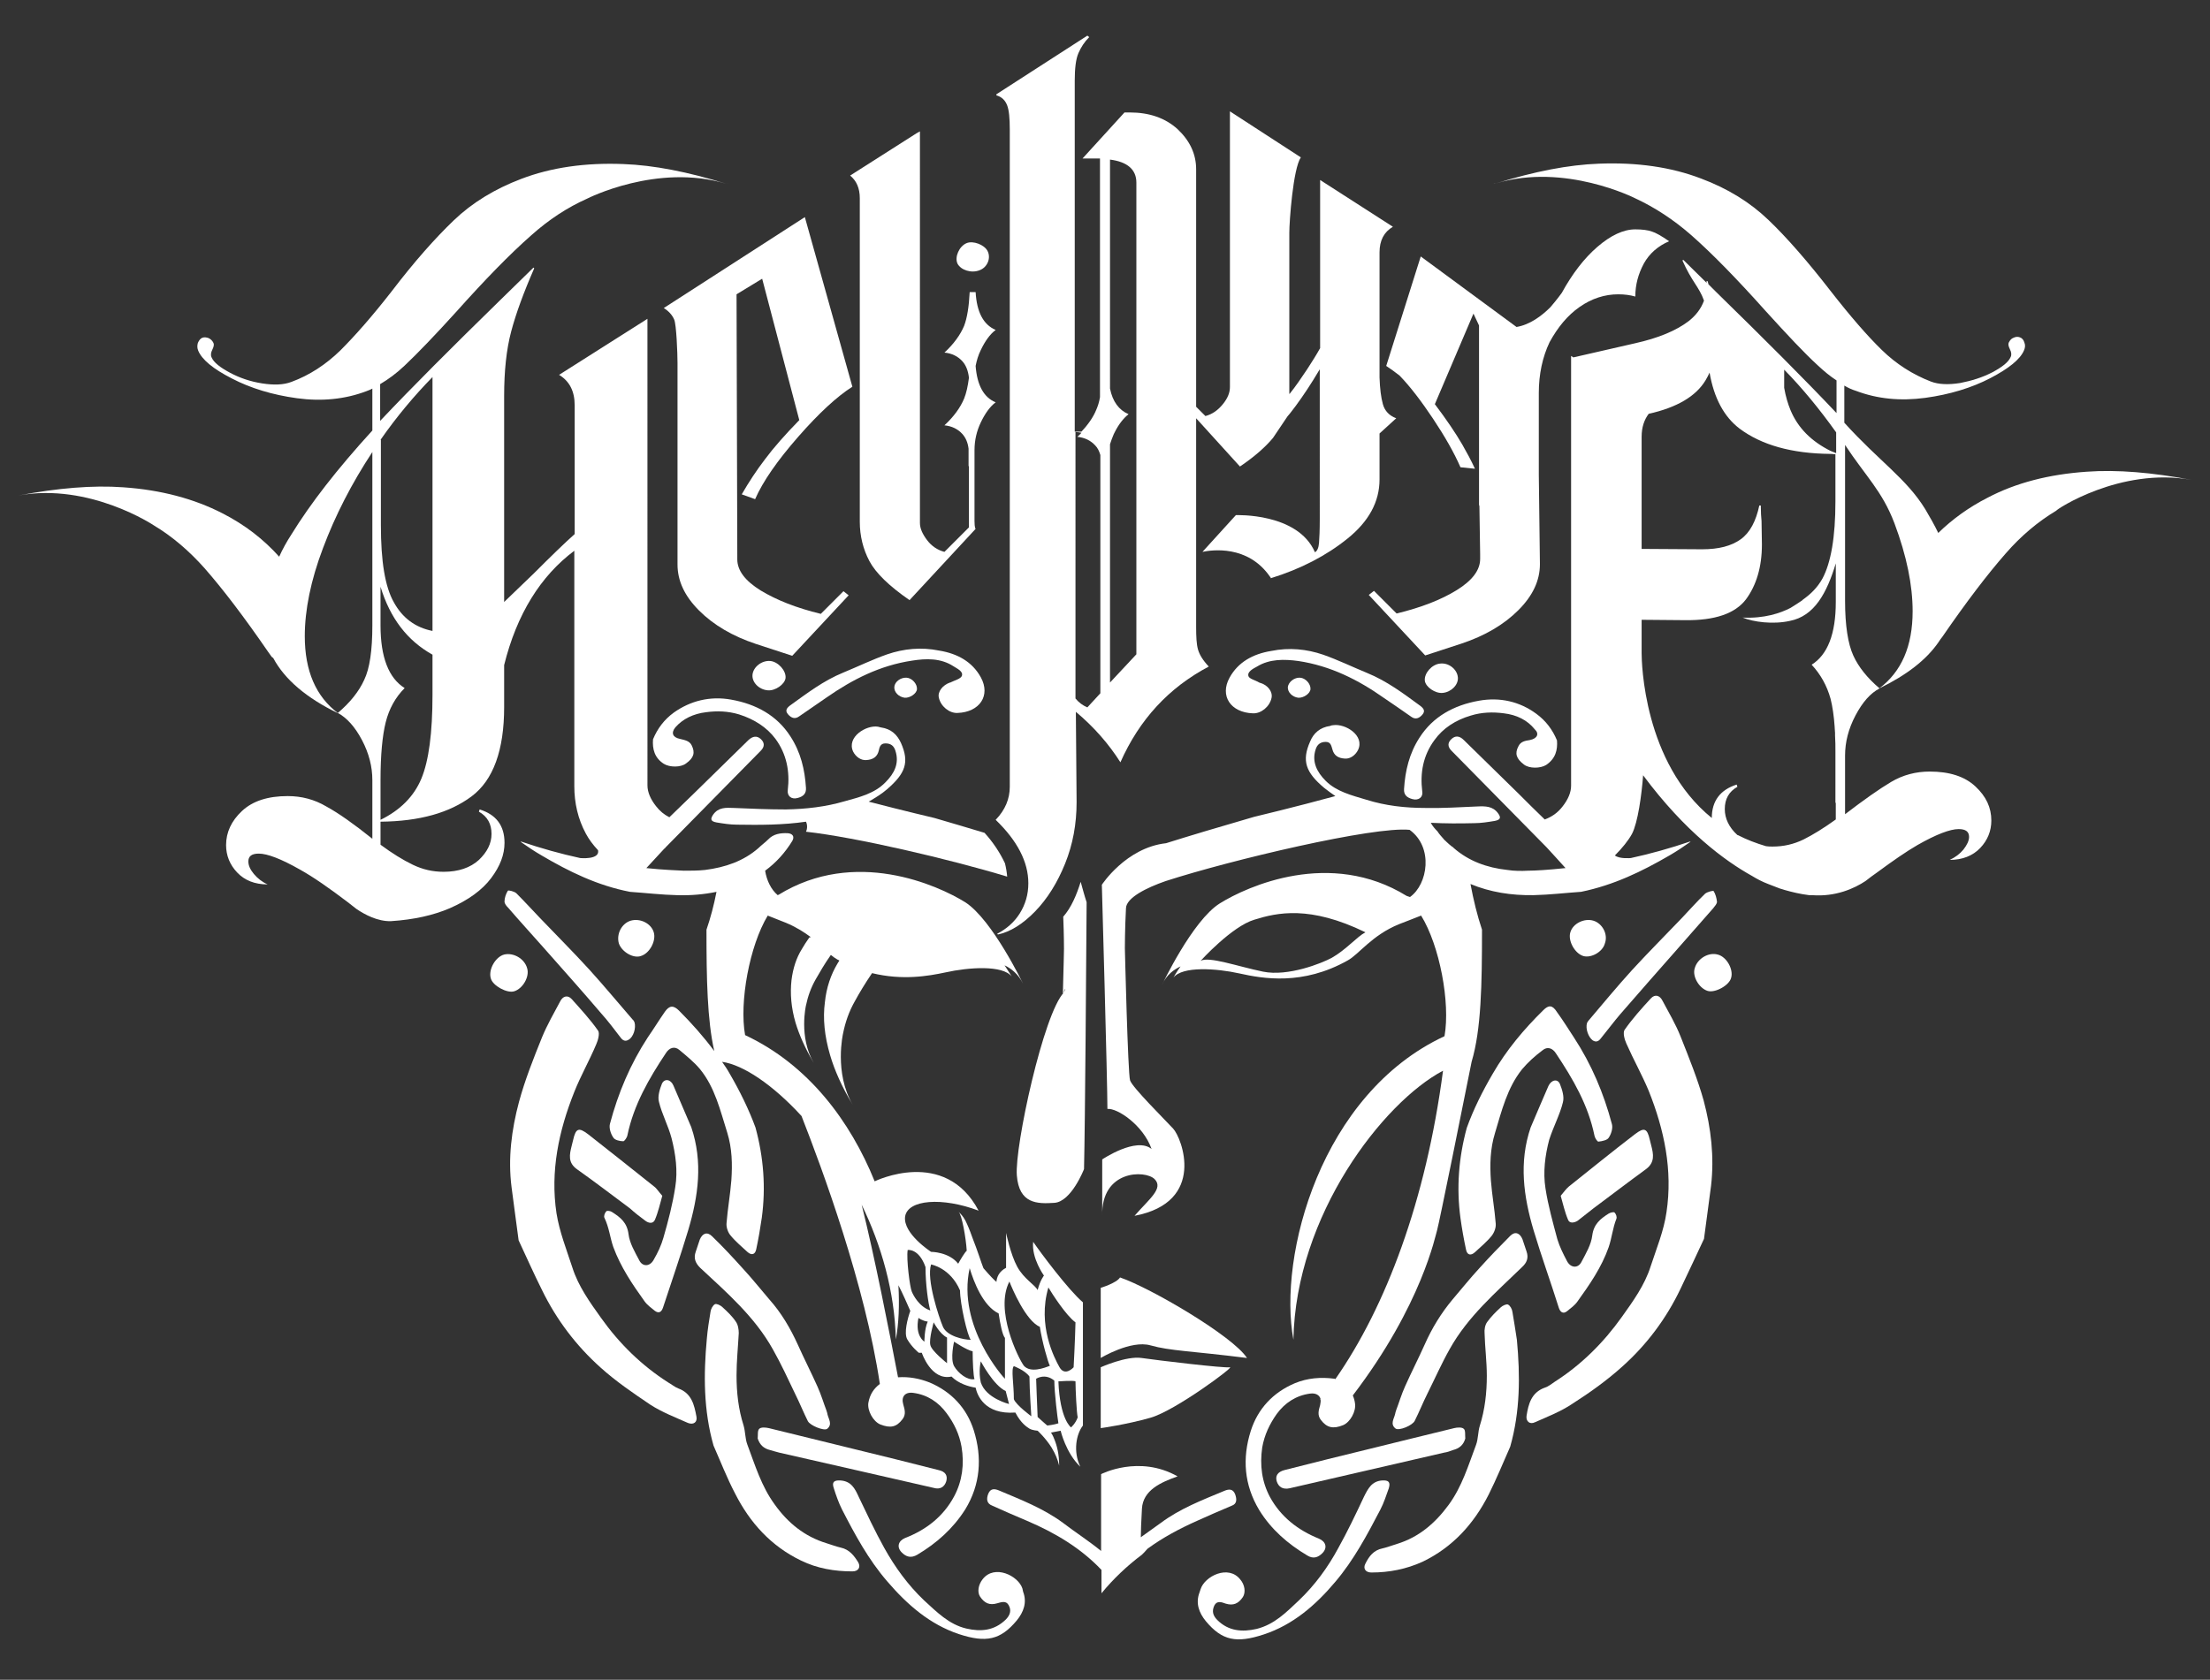 <?xml version="1.0" encoding="utf-8"?>
<!-- Generator: Adobe Illustrator 25.2.0, SVG Export Plug-In . SVG Version: 6.00 Build 0)  -->
<svg version="1.1" id="Layer_1" xmlns="http://www.w3.org/2000/svg" xmlns:xlink="http://www.w3.org/1999/xlink" x="0px" y="0px"
	 viewBox="0 0 595.3 452.6" style="enable-background:new 0 0 595.3 452.6;" xml:space="preserve">
<rect x="0" y="0" width="595.3" height="452.6" fill="#333333" stroke="none"/>
<style type="text/css">
	.st0{opacity:0.41;clip-path:url(#SVGID_2_);}
	.st1{clip-path:url(#SVGID_6_);fill:#FFFFFF;}
</style>
<g>
	<defs>
		<rect id="SVGID_1_" width="595.3" height="452.6"/>
	</defs>
	<clipPath id="SVGID_2_">
		<use xlink:href="#SVGID_1_"  style="overflow:visible;"/>
	</clipPath>
	<g class="st0">
		<g>
			<defs>
				<rect id="SVGID_3_" x="-1287" y="-324.9" width="3840" height="1080"/>
			</defs>
			<clipPath id="SVGID_4_">
				<use xlink:href="#SVGID_3_"  style="overflow:visible;"/>
			</clipPath>
		</g>
	</g>
</g>
<g>
	<defs>
		<rect id="SVGID_5_" width="595.3" height="452.6"/>
	</defs>
	<clipPath id="SVGID_6_">
		<use xlink:href="#SVGID_5_"  style="overflow:visible;"/>
	</clipPath>
	<path class="st1" d="M309.9,362.5c5.3,1.5,10.9,1.5,26,3.4c-3.8-5.9-26-18.9-34.2-21.7c-0.9,1.5-5.2,2.8-5.2,2.8v18.9
		C296.5,365.9,304.6,361,309.9,362.5"/>
	<path class="st1" d="M296.5,384.8c0,0,6.7-0.9,13.4-2.8c6.7-1.9,22.8-13.9,21.4-13.6s-19.7-1.9-23.8-2.5c-4.1-0.6-11,2.5-11,2.5
		V384.8z"/>
	<path class="st1" d="M263.9,72.8c2.1-0.8,3.1-3.3,2.1-5.2c-0.9-1.7-3.9-2.8-5.6-2.1c-2,0.8-3.3,3.7-2.5,5.5
		C258.8,72.8,261.7,73.7,263.9,72.8"/>
	<path class="st1" d="M425.5,82.7c3.3-2.3,6.8-3.4,10.4-3.4c1.7,0,3.2,0.2,4.6,0.6c0-3.2,0.8-6.1,2.3-8.9c1.5-2.7,3.8-4.7,6.8-6
		c-2-1.4-3.6-2.3-4.6-2.6c-1.1-0.4-2.6-0.6-4.5-0.6c-3.2,0-6.6,1.6-10.2,4.7c-3.6,3.1-6.8,7.3-9.6,12.4c0,0-1.2,1.7-3.1,3.9
		c-2.3,2.3-5.5,4.7-9.1,5.3l-25.8-19l-9.3,29.5c1.1,0.7,2.3,1.6,3.6,2.6c2.8,2.9,5.8,6.8,9,11.6c3.2,4.8,5.7,9.2,7.4,13.1l0,0
		l3.9,0.4c-1-2.2-2.2-4.4-3.4-6.5c-1.8-3.1-4.3-6.8-7.4-10.9c0,0,0,0,0,0l10.4-24.4l1.5,3.2l0,45.6v0v1.2v1.3c0,0.2,0,0.4,0.1,0.5
		l0.2,13v1.3c0,3-2.1,5.8-6.3,8.4c-4.2,2.6-9.6,4.7-16.2,6.3l-6.1-6.1l-1.4,1.1l15.2,16.3l9.8-3.2c6.3-2.1,11.4-5.1,15.3-9
		c3.9-3.9,5.8-8,5.8-12.4l-0.3-24.1v-3.1v-2.1c0,0,0,0,0,0v-16.8c0-5.1,1-9.7,2.9-13.7C419.6,88.2,422.2,85,425.5,82.7"/>
	<path class="st1" d="M271.3,28.4c0.5,1.3,0.7,3.5,0.7,6.5v177.1c0,3.2-1.2,6.2-3.8,8.9c5.8,5.6,8.8,11.3,8.8,17.1
		c0,3-0.8,5.7-2.3,8.1c-1.5,2.4-3.6,4.2-6.1,5.5l0.2,0.2c3.3-0.7,6.7-2.8,10-6.2c3.3-3.4,6-7.7,8.1-12.9c2.1-5.2,3.1-10.7,3.1-16.6
		l-0.2-24.3c4.9,4.1,8.9,8.7,12,13.6c5.1-11.5,13-20.1,23.8-25.8c-1.6-1.7-2.5-3.2-2.9-4.6c-0.4-1.4-0.5-3.4-0.5-6.1v-56.2l11.8,13
		c4-2.7,6.9-5.3,8.9-7.7c0,0,0,0,0,0l3.9-5.8c0.8-0.9,1.5-1.9,2.2-2.8c2-2.7,4.2-6,6.5-9.9V140c0,2.9-0.1,5-0.2,6.3
		c-0.1,1.3-0.5,2.2-1.1,2.5c-4.6-10.7-21.3-10-21.3-10l-9,9.9c2.4-0.5,12.2-2,18.2,6.7c0.1,0.1,0.2,0.2,0.2,0.4
		c8.1-2.5,15-6.1,20.7-10.7c5.7-4.6,8.6-9.9,8.6-15.9v-12.4l4.5-4.1c-1.9-0.7-3.1-2-3.6-3.8c-0.5-1.8-0.8-4.2-0.9-7.2V80.2h0V68
		c0-3.2,1.2-5.5,3.6-6.9l-19.6-12.6v14.7h0v30.6c-1,1.8-2.2,3.7-3.5,5.7c-1.6,2.4-3.1,4.6-4.7,6.6c0,0-0.1,0-0.1,0V105V94.8V62.7
		c0-3,1-17.2,3.1-20.3L331.3,30v74.3c0,1.5-0.6,3-1.9,4.6c-1.3,1.6-2.8,2.7-4.7,3.2l-2.5-2.5v-64c0-4.1-1.7-7.7-5-10.8
		c-3.3-3-7.6-4.5-12.9-4.5h-1.4l-11.3,12.4h4.1c0.2,0,0.4,0,0.6,0V107c-0.2,1.3-0.6,2.5-1,3.4c-0.8,2-2.2,4-4,5.9
		c-0.6,0-1.2,0-1.8,0V21.8c0-3.4,0.3-5.9,1-7.5c0.7-1.6,1.6-3,2.9-4.3l-0.5-0.4l-24.5,15.8v0.3C269.9,26.1,270.8,27.1,271.3,28.4
		 M299,119.7c0.3-0.9,0.6-1.8,1-2.7c0.1-0.2,0.2-0.4,0.3-0.6c0,0,0.1,0,0.1,0c0,0-0.1,0-0.1,0c1-2,2.3-3.7,3.7-4.8
		c-2.6-1.1-4.3-3.4-5-6.9V43c4.7,0.6,7.1,2.7,7.1,6.2v127.1l-7.1,7.6V119.7z M289.7,116.4c0.5,0,1,0.1,1.6,0.2
		c-0.3,0.4-0.7,0.7-1.1,1.1c2,0.2,3.6,1,4.8,2.3c0.7,0.7,1.1,1.6,1.4,2.6v64.2l-3.5,3.8c-1.2-0.5-2.3-1.3-3.2-2.4V116.4z"/>
	<path class="st1" d="M231.6,53.4v87.2c0,3.8,0.9,7.4,2.6,10.6c1.7,3.2,5.3,6.7,10.8,10.5l17.8-19.2c0,0-0.3-0.2-0.3-2.1v-11.4
		c0,0,0,0,0,0l0-2.4V126h0l0-4.7c0-2.7,0.6-5.2,1.7-7.5c1.1-2.3,2.4-4.2,4-5.4c-3.2-1.3-5-4.6-5.4-9.8c0.3-1.5,0.7-2.9,1.4-4.3
		c1.1-2.3,2.4-4.2,4-5.4c-3.3-1.4-5.1-4.8-5.4-10.2h-1.6c-0.2,4-0.7,7-1.5,9.1c-1,2.4-2.8,4.9-5.3,7.2c2,0.2,3.6,1,4.8,2.3
		c1,1.1,1.6,2.6,1.8,4.5c-0.3,2.3-0.7,4.1-1.3,5.6c-1,2.4-2.8,4.9-5.3,7.2c2,0.2,3.6,1,4.8,2.3c0.9,1,1.5,2.3,1.7,4v4.7
		c0,0,0,0,0.1,0l0,2.6c0,0,0,0,0,0v13.9l-6.6,6.6c-1.9-0.5-3.5-1.6-4.7-3.2c-1.2-1.6-1.9-3.1-1.9-4.6V35.4l-0.9,0.5L229,47.3
		C230.7,48.7,231.6,50.7,231.6,53.4"/>
	<path class="st1" d="M181.6,86.1c0.6,1.3,0.9,9.1,0.9,11.7v33.8v9.4v11.1c0,4.4,1.9,8.5,5.8,12.4c3.9,3.9,9,6.9,15.3,9l9.8,3.2
		l15.2-16.3l-1.4-1.1l-6.1,6.1c-6.6-1.6-11.9-3.7-16.2-6.3c-4.2-2.6-6.3-5.4-6.3-8.4v-1.3l-0.2-70.1l6.9-4.2l10,38.1
		c-3.8,3.9-6.9,7.4-9.2,10.5c-2.3,3-4.4,6.2-6.3,9.5l3.6,1.3c2.1-4.8,6-10.4,11.6-16.8c5.6-6.4,10.5-10.9,14.6-13.5l-12.8-45.7
		L178.8,83C180.1,83.8,181.1,84.9,181.6,86.1"/>
	<path class="st1" d="M240.9,185.1c-0.1,1.4,1.2,2.7,2.8,2.9c1.4,0.1,3.2-1.1,3.3-2.3c0.1-1.4-1.3-3-2.8-3.1
		C242.6,182.5,241,183.7,240.9,185.1"/>
	<path class="st1" d="M346.9,185.1c-0.1,1.4,1.2,2.7,2.8,2.9c1.4,0.1,3.2-1.1,3.3-2.3c0.1-1.4-1.3-3-2.8-3.1
		C348.7,182.5,347.1,183.7,346.9,185.1"/>
	<path class="st1" d="M211.6,182.7c0.2-2-2-4.4-4.1-4.6c-2.3-0.2-4.6,1.6-4.8,3.7c-0.2,2,1.7,4,4.1,4.2
		C208.8,186.2,211.4,184.4,211.6,182.7"/>
	<path class="st1" d="M256.2,183.8c-0.1,0.1-0.2,0.1-0.3,0.1c-2,0.7-3.4,2.5-3,4.1c0.5,2.3,2.8,4.2,5,4.1c6-0.2,9-4.7,6.3-9.6
		c-2.3-4.2-6.3-6.4-11.2-7.2c-4.9-1-9.6-0.5-14,1c-4,1.4-7.9,3.3-11.8,4.9c-5.4,2.2-9.8,5.6-14.4,8.9c-0.9,0.7-1.4,1.4-0.5,2.4
		c0.8,0.9,1.8,1.4,3,0.5c2.5-1.7,4.9-3.4,7.4-5.1c6.9-4.8,14.3-8.6,23-9.9c3.8-0.6,7.7-0.7,11.1,1.5c1.1,0.7,2.7,1.4,2.3,2.6
		C258.8,182.9,257.2,183.3,256.2,183.8"/>
	<path class="st1" d="M190.2,191.9c3-0.4,5.9-0.3,8.9,0.6c4.1,1.3,7.5,3.5,9.8,6.6c3,4.1,3.9,8.8,3.3,13.8c-0.2,1.6,1,2.6,2.7,2.1
		c1.5-0.4,2.3-1.2,2.2-2.7c-0.3-4.9-1.4-9.6-4.2-13.9c-3.6-5.6-9.2-8.7-16-9.9c-5.6-1-10.9,0.3-15.4,3.5c-2.6,1.9-4.4,4.3-5.6,7.2
		c-0.2,2.6,0.4,5,2.9,6.6c1.6,1,4.6,1,6-0.1c2.1-1.5,2.5-2.9,1.5-4.9c-0.6-1.2-1.9-1.4-3.1-1.7c-2-0.4-2.5-1.6-1.3-3.1
		C183.9,193.7,186.8,192.3,190.2,191.9"/>
	<path class="st1" d="M392.7,182.5c-0.2-2.2-2.5-4-4.8-3.7c-2.2,0.2-4.3,2.6-4.1,4.6c0.2,1.7,2.8,3.5,4.8,3.3
		C390.9,186.5,392.9,184.5,392.7,182.5"/>
	<path class="st1" d="M380.1,193.1c1.2,0.9,2.2,0.4,3-0.5c0.9-1,0.4-1.7-0.5-2.4c-4.5-3.3-9-6.7-14.4-8.9c-3.9-1.6-7.8-3.5-11.8-4.9
		c-4.4-1.5-9.1-2-14-1c-4.9,0.8-8.9,3-11.2,7.2c-2.7,4.9,0.3,9.4,6.3,9.6c2.2,0.1,4.5-1.8,5-4.1c0.4-1.7-1-3.5-3-4.1
		c-0.1,0-0.2,0-0.3-0.1c-1-0.6-2.7-1-2.9-1.7c-0.4-1.2,1.2-2,2.3-2.6c3.4-2.1,7.4-2,11.1-1.5c8.7,1.3,16.2,5.1,23,9.9
		C375.2,189.7,377.7,191.4,380.1,193.1"/>
	<path class="st1" d="M412.1,199.4c-1.3,0.2-2.5,0.4-3.1,1.7c-1,1.9-0.6,3.3,1.5,4.9c1.4,1.1,4.4,1.1,6,0.1c2.5-1.7,3.1-4,2.9-6.6
		c-1.2-2.9-3-5.3-5.6-7.2c-4.5-3.3-9.8-4.5-15.4-3.5c-6.8,1.2-12.4,4.3-16,9.9c-2.8,4.3-3.9,9-4.2,13.9c-0.1,1.6,0.8,2.3,2.2,2.7
		c1.7,0.5,3-0.5,2.7-2.1c-0.6-4.9,0.2-9.6,3.3-13.8c2.3-3.2,5.7-5.4,9.8-6.6c2.9-0.9,5.9-1,8.9-0.6c3.4,0.4,6.3,1.8,8.3,4.3
		C414.7,197.7,414.1,199,412.1,199.4"/>
	<path class="st1" d="M196,49.4c-0.1,0-0.2-0.1-0.3-0.1c0.2,0.1,0.4,0.1,0.7,0.2C196.3,49.5,196.1,49.4,196,49.4"/>
	<path class="st1" d="M590.3,129.3c-10.6-2-20-2.8-28.2-2.2c-10.2,0.7-19.1,3-26.7,7c-5.1,2.6-9.5,5.8-13.3,9.5
		c-1-2.1-2.2-4.2-3.5-6.4c-5.1-8.3-12.4-12.9-21.8-23.3v-10c1,0.6,2.1,1.1,3.1,1.4c5.8,2.2,12,2.8,18.7,1.9
		c6.6-0.9,12.5-2.7,17.5-5.3c5-2.6,8.1-5.1,9.1-7.5c0.3-0.7,0.4-1.4,0.1-2.1c-0.2-0.7-0.6-1.2-1.2-1.4c-0.5-0.2-1.1-0.2-1.7,0.1
		c-0.6,0.2-1,0.7-1.3,1.3c-0.2,0.4-0.1,1,0.3,1.8c0.4,0.8,0.5,1.5,0.2,2.1c-0.6,1.4-2.3,2.7-4.9,4.1c-2.7,1.4-5.6,2.3-8.7,2.9
		c-3.2,0.5-5.8,0.4-7.9-0.4c-4.9-1.9-9.3-4.7-13.2-8.5c-3.9-3.8-8.5-9.1-13.8-15.9c-6.2-8-11.8-14.4-16.7-19.1
		c-5-4.8-11-8.5-18.2-11.2c-8.1-3.1-17.3-4.4-27.5-4c-8.2,0.3-17.4,2.1-27.7,5.3c18.5-5.6,37.4,4,37.4,4l0,0
		c5.4,2.5,10.4,5.8,15.1,9.9c5.8,5.1,12.5,12,20.1,20.5c5.9,6.5,10.5,11.4,14,14.6c1.7,1.6,3.4,3,5.1,4.1v8.8
		c-8.6-9.1-19.4-19.9-32.3-32.5l-2.2-2.2c-0.1-0.3-0.1-0.5-0.2-0.8l-0.3-0.1c0,0.2,0,0.3,0,0.5l-6.3-6.2l-0.2,0.2
		c2.5,5.7,4.5,7.1,5.8,10.8c-0.8,2.2-2.2,4-4.1,5.5c-3.4,2.6-8.2,4.6-14.5,6l-16.6,3.8l-0.6-0.4v21.7v7.7v8.8v5.7v71.9
		c0,1.8-0.8,3.7-2.3,5.6c-1.3,1.7-2.9,2.8-4.8,3.5c-2.4-2.3-4.7-4.6-7.1-7c-4.9-4.8-9.8-9.6-14.7-14.4c-1.2-1.2-2.3-1.2-3.3-0.3
		c-1.1,1-1.1,2.1,0,3.2c8.5,8.7,17.1,17.3,25.6,26c0.5,0.5,3.9,4.3,5.1,5.6c-4.7,0.5-8.2,0.7-10,0.7c-1.9,0.1-3.8,0.1-5.7-0.2
		c-5.5-0.6-10.4-2.4-14.4-5.9c-0.1-0.1-0.2-0.2-0.3-0.3c0,0,0,0,0,0c-0.1,0-0.1-0.1-0.2-0.1c-0.5-0.4-1-0.8-1.5-1.3
		c-0.1-0.1-0.1-0.1-0.2-0.2c-0.2-0.2-0.4-0.3-0.5-0.5c0,0,0,0,0,0c-0.6-0.7-1.2-1.3-1.7-2.1c-0.7-0.7-1.3-1.4-1.8-2.3
		c3.9,0.2,7.8,0.2,11.7,0.1c1.8,0,3.7-0.3,5.5-0.6c1.6-0.3,1.8-0.9,0.9-2.1c-1.4-1.9-3.4-1.9-5.6-1.8c-4.7,0.2-9.3,0.5-14,0.4
		c-5.4,0-10.7-0.6-15.8-2.2c-4-1.2-8.1-2.2-11-5.1c-2.4-2.4-3.8-5.2-2.7-8.5c0.4-1.3,1.3-2,2.7-2c1.4,0,1.5,1.1,1.8,2
		c0.4,1.6,1.5,2.4,3.4,2.5c1.4,0.1,2.8-0.9,3.5-2.3c1.9-3.9-3.4-7.2-6.7-6.7c-0.3,0-0.6,0.1-0.8,0.2c-2.8,0.4-4.5,2-5.4,4.2
		c-2.3,5.2-1.2,8.3,3.8,12.5c1,0.8,2,1.5,3,2.2c-10.6,2.9-21.9,5.6-21.9,5.6h0c-9,2.6-18,5.3-23.7,7.1
		c-10.8,1.2-17.3,11.2-17.3,11.2s1.5,53.1,1.5,60.4c2.6-0.3,9.6,4.3,11.9,10.8c-4.1-3.4-13.3,2.8-13.3,2.8v15.2
		c-0.3-12.4,11.6-12.4,14.1-9.9c2.5,2.5-1.4,5.3-5.4,9.9c19.5-3.7,12.7-21.1,10.4-23.5c-2.3-2.5-11-11.1-11.6-13
		c-0.6-1.9-1.4-35.6-1.4-35.6s0-5.3,0.3-10.8c0.1-2.8,5.5-5.5,10.7-7.3c17.6-5.7,56.1-14.8,65.7-13.8c6.5,4.7,4.9,14.7,0.1,18.1
		c-0.3-0.1-0.6-0.2-0.9-0.3c-20.6-12.7-42.9-2.6-50.3,2c-7.4,4.6-15.6,22-15.6,22c1.2-2.8,3.3-4.2,5-5c-1.3,1.8-1.9,3-1.9,3
		c2.4-3.1,11.5-2.5,17.8-1.1c6.3,1.4,17,3.3,29.1-3.5c3-1.6,6.5-6.8,13.9-9.8c0,0,0,0,0,0c1.5-0.6,3.7-1.4,5.9-2.3
		c5,8.1,7.9,23.5,6.3,32.5c-33.3,15.5-44.9,59.1-40.7,81.8c0.6-33.6,24.2-64,40.3-72.5c-4.6,35-15.4,63.6-29,83.1
		c-0.1,0-0.1-0.1-0.2-0.1c-3.7-0.5-7.3-0.2-10.7,1.2c-5.9,2.5-10,6.9-11.9,12.9c-2.3,7.3-1.8,14.5,2.3,21.3
		c3.2,5.2,7.7,9.1,12.9,12.2c1.6,1,2.9,0.6,4.1-0.6c1.4-1.4,1-3.1-0.9-3.9c-5.7-2.3-10.3-5.9-13.2-11.2c-2.2-4.1-2.8-8.6-2.1-13.4
		c0.6-3.4,2-6.3,3.9-9c2.2-3,5.2-5,9-5.5c1.5-0.2,2.5,0.4,2.8,1.4c0,0,0,0.1-0.1,0.1c0,0,0.1,0.1,0.1,0.1c0.1,0.4,0,0.9-0.1,1.5
		c-0.4,1.4-0.8,2.7,0.2,4c1.6,2.1,3.3,2.5,6,1.4c1.9-0.8,3.5-3.7,3.2-5.8c-0.1-0.8-0.3-1.5-0.6-2.2c18.7-24.5,22.3-43.4,22.7-44.5
		c0.5-1.6,7.4-35.8,9.3-45.4c2.6-8.7,2.8-20.8,2.8-35.6c-1.3-3.9-2.3-8-3.1-12.3c5.3,2.2,11,3.1,17,3c4.3-0.1,8.5-0.6,12.8-0.9
		c8.8-1.8,16.4-5.5,23.8-9.8c1.9-1.1,3.7-2.3,5.4-3.5c0.1-0.1,0.2-0.2,0.3-0.3c-5.6,1.9-11,3.4-16.1,4.5c0,0-3.1,0.3-4.3-0.7
		c2-2,3.6-4,4.6-5.8c1.6-3.1,2.6-10.5,3-15.8c11.3,15.2,22.1,23.1,29.3,27.1c1.3,0.8,2.8,1.6,4.4,2.2c1,0.4,2.1,0.8,3.1,1.2
		c0.6,0.2,1.1,0.3,1.3,0.4c2.1,0.6,4.2,1.1,6.6,1.4c0.3,0,0.5,0,0.8,0c6.3,0.5,11.4-1.8,14.4-3.8c1-0.8,2.1-1.6,3.1-2.3c0,0,0,0,0,0
		l0,0c4.2-3.1,7.8-5.6,10.9-7.4c5.1-2.9,8.8-4.3,11.1-4.3c1.9,0,2.8,0.7,2.8,2.1c0,1-0.5,2.1-1.5,3.4c-1,1.2-2.2,2.1-3.7,2.8
		c3.4,0,6.2-1.1,8.2-3.2c2-2.1,3-4.6,3-7.4c0-3.5-1.4-6.5-4.3-9.2c-2.9-2.7-7-4-12.3-4c-3.7,0-7.2,0.9-10.4,2.8
		c-3.2,1.9-7.3,4.8-12.4,8.7v-15.8c0-3.6,0.9-7.2,2.8-10.8c1.9-3.6,4-6,6.5-7.3c-3.3-2.8-5.7-5.8-7.1-8.9c-1.4-3.1-2.2-8-2.2-14.7
		v-42c5.6,8.5,10,12.4,13.3,21.1c3.3,8.8,4.9,16.7,4.9,23.7c0,9.4-3,16.3-9,20.8c7.4-3.6,12.7-7.7,16-12.5c0,0,0,0,0,0
		c0.3-0.5,0.6-0.9,1-1.4c6.4-9.3,12.1-16.8,17.1-22.5c4.1-4.7,8.6-8.5,13.6-11.5l0,0C553.7,137.4,571.1,125.8,590.3,129.3
		 M358.7,258.1c-2.6,1.4-11.7,5.1-18.5,3.7c-6.8-1.4-14.6-4.2-16.8-2.9c0,0,8.4-9.3,14.5-11.1c6.1-1.9,14.9-3.9,29.9,3.4
		C365.5,252.4,362.6,255.9,358.7,258.1 M480.6,99.6c4.9,5,9.5,10.6,14,16.9v5.6c-0.5-0.2-1-0.4-1.5-0.6c0,0,0,0,0,0
		c-5.2-2.6-8.8-6.2-10.8-11c-0.7-1.7-1.3-3.7-1.7-6V99.6z M494.5,216.3L494.5,216.3l0,4.5c-3.2,2.3-6.1,4.1-8.7,5.4
		c-2.7,1.3-5.4,1.9-8.3,1.9c-0.6,0-1.2,0-1.8-0.1c-2.7-0.8-5.3-1.8-7.6-3c0,0,0,0-0.1,0c-2.3-2.1-3.4-4.5-3.4-7c0-2.7,1.1-4.7,3.4-6
		l-0.2-0.6c-4.4,1.4-6.7,4.4-6.7,9c0,0,0,0,0,0c-18.4-14.9-18.9-42-18.9-44.4v-0.2v-1.6V167c0.1,0,0.1,0,0.2,0l11.5,0.1
		c8.1,0.1,13.5-1.8,16.4-5.6c2.8-3.8,4.3-8.7,4.3-14.8l-0.1-6.3c-0.1-1-0.2-2.4-0.2-4.2l-0.4,0c-0.9,4.2-2.5,7.3-5,9.1
		c-2.5,1.8-5.9,2.7-10.4,2.7l-15.9-0.1c-0.1,0-0.3,0-0.4,0v-6.2v-4.4v-8.1v-11.5c0-2.6,0.7-4.6,1.9-6.2l0,0c7.6-1.7,12.7-4.7,15.3-9
		c0.4-0.7,0.8-1.4,1.1-2.1c1.2,6.9,3.9,11.9,8.1,15.1c5.9,4.4,14,6.7,24.4,6.8c0,0,0,0,0,0c0.4,0,0.7,0,1.1,0.1c0.1,0,0.2,0,0.3,0
		v12.7c0,9.6-1.2,16.5-3.5,20.8c-1.4,2.5-3.2,4.2-5.3,5.7c0,0,0,0,0,0s-0.1,0.1-0.2,0.2c-1,0.7-2,1.3-3.1,2
		c-2.7,1.4-7.1,2.9-12.9,2.6c2.9,1.2,8.2,1.9,12.7,0.9v0c6.7-1.3,10-7.6,12.4-15.5v10.4c0,8.6-2.2,14.2-6.5,16.9
		c2.4,2.6,4.1,5.6,5.1,9.2c0.5,2,0.9,4.6,1.1,7.6l0,0l0,0.1c0,0.5,0.1,1,0.1,1.5c0,0,0,0,0,0l0,0.7c0.1,1.4,0.1,2.9,0.1,4.5l0,0h0
		c0,0.4,0,0.7,0,1.1v6.9h0V216.3z"/>
	<path class="st1" d="M402.2,49.5c0.2-0.1,0.4-0.1,0.7-0.2c-0.1,0-0.2,0.1-0.3,0.1C402.4,49.4,402.3,49.5,402.2,49.5"/>
	<path class="st1" d="M135.9,227.1c0-4.6-2.2-7.6-6.7-9l-0.2,0.6c2.3,1.3,3.4,3.3,3.4,6c0,2.6-1.2,4.9-3.4,7
		c-2.3,2.1-5.5,3.2-9.5,3.2c-2.9,0-5.6-0.6-8.3-1.9c-2.7-1.3-5.6-3.1-8.7-5.4v-6.2c10.5-0.1,18.6-2.4,24.5-6.8
		c5.9-4.4,8.8-12.5,8.8-24.1v-11.3c3.4-13.7,9.8-24,18.9-30.8v63.4c0,4.6,1,8.9,3.1,12.8c0.8,1.5,1.9,3,3.3,4.5c0,0,0,0,0,0
		c0.5,2.6-4.7,2.1-4.8,2.1c-5.1-1.1-10.5-2.6-16.1-4.5c0.1,0.1,0.2,0.2,0.3,0.3c1.7,1.2,3.5,2.4,5.4,3.5c7.3,4.3,15,8.1,23.8,9.8
		c4.3,0.3,8.5,0.8,12.8,0.9c3.6,0.1,7.1-0.2,10.5-0.9c-0.7,3.6-1.6,7-2.7,10.2c0,13.3,0.2,24.3,2.1,32.7c-2.9-3.9-6.1-7.5-9.5-10.9
		c-1.5-1.5-2.6-1.4-3.8,0.3c-1.6,2.3-3,4.6-4.6,6.9c-4.7,7.2-8,15-10.2,23.3c-0.3,1.1,0.2,2.7,0.9,3.7c0.4,0.7,1.8,1,2.7,1
		c0.3,0,1-1,1.1-1.6c1.7-8.2,5.8-15.3,10.4-22.2c0.9-1.4,2.3-1.9,3.6-0.8c1.9,1.6,3.9,3.2,5.5,5.1c4.1,5,5.5,11.2,7.4,17.2
		c1.3,4.2,1.4,8.5,1.1,12.8c-0.3,3.9-1,7.7-1.3,11.6c-0.1,1.1,0.4,2.5,1.1,3.3c1.3,1.6,3,3,4.5,4.4c1.1,1,2.1,0.8,2.4-0.7
		c0.6-2.8,1.1-5.7,1.5-8.5c1.1-8.1,0.5-16.2-1.7-24.3c-1.8-4.9-4.2-9.8-7-14.6c-0.6-1.1-1.3-2.1-2-3.1c5.7,0.8,13.7,6.2,21.4,14.6
		c5.6,14.3,17.1,45.4,21.1,72.2c-1.6,1.2-2.7,2.8-3.1,5.1c-0.3,2.1,1.3,5,3.2,5.8c2.8,1.1,4.4,0.7,6-1.4c1-1.3,0.6-2.6,0.2-4
		c-0.6-2.1,0.5-3.4,2.7-3.1c3.8,0.5,6.8,2.5,9,5.5c2,2.7,3.4,5.6,4,9c0.8,4.7,0.2,9.3-2,13.4c-2.9,5.4-7.5,9-13.2,11.2
		c-1.9,0.8-2.3,2.5-0.9,3.9c1.2,1.2,2.5,1.6,4.2,0.6c5.2-3.1,9.6-7,12.9-12.2c4.1-6.7,4.6-14,2.3-21.3c-1.9-6-6-10.4-11.9-12.9
		c-2.8-1.1-5.6-1.6-8.5-1.4c-2.4-12.5-6.3-32.5-9.8-46.5c5.3,10.9,8.9,23.4,9.2,36.3c0.8-4.2,1-9.2,0.7-14.6c0,0,0,0,0,0
		c1.2,2.3,2.4,5.1,3.2,6.9c-0.7,2-1.8,6-0.8,7.7c1.3,2.2,3.1,3.6,3.1,3.6h0.8c0,0,2.5,7.6,8,6.4c1.9,1.9,4.6,2.7,6.5,3
		c0.4,1.9,2.3,7.3,10.7,6.7c1.5,2.9,3.1,3.9,3.9,4.4c0.8,0.4,2.1,0.5,2.1,0.5s2.1,1.9,3.8,4.6c0,0.1,0.1,0.1,0.1,0.2c0,0,0,0,0,0
		c0.8,1.3,1.5,2.9,1.9,4.6c0-3.1-0.6-5.4-1.3-7.1c-0.4-1.1-0.9-1.8-0.9-1.8l2.6-0.5c0,0,1.4,6,5.3,9.7c-2-4.1-1.1-8.8,0.7-11.1
		v-14.2v-19c-3.9-3.3-11.5-13.5-13.4-16.3c-0.5,4.4,2.9,9.1,2.9,9.1s-1,1.2-1.7,3.9c-0.7-1.4-3.7-3-5.5-6.3c-1.8-3.3-3-9.1-3-9.1
		v9.4c-1.9,1-2.5,2.5-2.6,3.8c-0.6-0.5-1.7-1.6-3.5-3.7c-0.6-1.5-1.5-4.5-3-8.3c-0.7-2-1.3-3.4-1.8-4.4c0-0.1-0.1-0.1-0.1-0.2
		c-0.6-1.1-1.2-1.7-1.8-2.3c0.9,0.8,2,7.1,2.2,10.5c-0.5,0.4-1.7,2.4-2.3,3.5c-2.5-3.2-7.3-3.2-7.3-3.2s-7.6-4.9-7-9.5
		c0.7-4.6,10-5.3,19.8-1.6c-9.1-17.2-28-7.9-28-7.9l0,0c-6.5-16.1-17.8-31.4-34.9-39.4c-1.6-8.9,1.2-24.1,6.1-32.2
		c1.8,0.7,3.5,1.4,4.8,1.9c0,0,0,0,0,0c2.7,1.1,4.9,2.5,6.8,3.9c-0.1,0-0.3,0.1-0.4,0.1c-0.8,1.1-1.4,2.1-2,3.1
		c-1.5,2.4-2.4,5.2-2.8,8.4c-0.4,3.6-0.1,7.4,1.1,11.5c1,3.3,2.6,6.9,4.9,10.8c-4.1-7-2.1-15.5-2.1-15.5l0,0c0.5-2.4,1.3-4.7,2.6-7
		c1.1-1.9,2.4-4.2,4.1-6.6c0.6,0.5,1.2,0.9,1.7,1.2c0.2,0.1,0.4,0.2,0.6,0.3c-0.2,0.3-0.4,0.6-0.5,0.8c-1.8,3-3,6.5-3.4,10.4
		c-0.6,4.4-0.1,9.2,1.4,14.3c1.2,4.1,3.2,8.6,6.1,13.4c-5.1-8.7-2.6-19.3-2.6-19.3l0,0c0.6-3,1.6-5.9,3.2-8.7
		c1.2-2.2,2.7-4.7,4.6-7.5c8.2,2,15.1,0.8,19.8-0.2c6.3-1.4,15.4-2,17.8,1.1c0,0-0.7-1.2-1.9-3c1.7,0.8,3.7,2.3,5,5
		c0,0-8.3-17.3-15.6-22c-7.4-4.6-29.7-14.7-50.3-2c-0.1,0-0.1,0-0.2,0.1c-1.8-1.5-3-4-3.4-6.6c3-2.2,5.4-4.9,7.3-8
		c0.7-1.2,0.1-2-1.2-2.1c-2-0.1-3.9,0.2-5.3,1.7c-0.8,0.8-1.8,1.5-2.6,2.3c-4,3.5-8.9,5.2-14.4,5.9c-1.9,0.2-3.8,0.2-5.7,0.2
		c-1.8-0.1-5.4-0.2-10.1-0.7l4.8-5.2c0.1-0.1,0.3-0.2,0.4-0.4c8.5-8.7,17.1-17.3,25.6-26c1.1-1.1,1.1-2.2,0-3.2
		c-1-0.9-2.1-0.8-3.3,0.3c-4.9,4.8-9.8,9.6-14.7,14.4c-2.2,2.1-4.4,4.3-6.6,6.4c-1.4-0.7-2.6-1.7-3.6-3c-1.5-1.9-2.3-3.8-2.3-5.6
		V85.9L150.6,101c2.8,1.7,4.2,4.4,4.2,8.2v34.7c-2.7,2.4-6.4,6-11,10.6c-5.1,4.9-7.8,7.5-8,7.7v-55.5c0-6.7,0.6-12.5,1.9-17.4
		c1.3-4.9,3.4-10.6,6.2-17l-0.2-0.2l-9,8.8c-12.9,12.6-23.7,23.4-32.3,32.5v-9.9c2.2-1.3,4.4-2.9,6.6-5c3.5-3.3,8.2-8.2,14-14.6
		c7.6-8.5,14.3-15.4,20.1-20.5c4.7-4.2,9.7-7.5,15.1-9.9l0,0c0,0,18.8-9.6,37.4-4c-10.3-3.2-19.5-5-27.7-5.3
		c-10.2-0.4-19.4,0.9-27.5,4c-7.1,2.7-13.2,6.4-18.2,11.2c-5,4.8-10.6,11.1-16.7,19.1c-5.3,6.8-9.9,12-13.8,15.9
		c-3.9,3.8-8.3,6.7-13.2,8.5c-2.1,0.8-4.7,0.9-7.9,0.4c-3.2-0.5-6.1-1.5-8.7-2.9c-2.6-1.4-4.3-2.7-4.9-4.1c-0.3-0.6-0.2-1.3,0.2-2.1
		c0.4-0.8,0.5-1.4,0.3-1.8c-0.3-0.6-0.7-1-1.3-1.3c-0.6-0.2-1.1-0.3-1.7-0.1c-0.5,0.2-0.9,0.7-1.2,1.4c-0.2,0.7-0.2,1.4,0.1,2.1
		c1,2.4,4,4.9,9.1,7.5c5,2.6,10.9,4.4,17.5,5.3c6.6,0.9,12.9,0.3,18.7-1.9c0.5-0.2,1.1-0.4,1.6-0.7v11.3
		c-9.5,10.4-16.7,19.7-21.8,28c-1.3,2-2.4,4-3.3,6c-4.1-4.6-9.2-8.6-15.3-11.7c-7.6-3.9-16.5-6.3-26.7-7c-8.2-0.6-17.6,0.2-28.2,2.2
		c19.2-3.5,36.5,8.1,36.5,8.1l0,0c5,3,9.5,6.9,13.6,11.5c5,5.7,10.7,13.2,17.1,22.5c0.3,0.5,0.7,0.9,1,1.4c0.1,0.1,0.3,0.2,0.4,0.3
		c3.1,5.8,9,10.8,17.5,14.9c-6-4.5-9-11.4-9-20.8c0-7,1.6-15,4.9-23.7c3.3-8.8,7.7-17.4,13.3-25.9v46.7c0,6.7-0.7,11.6-2.2,14.7
		c-1.4,3.1-3.8,6.1-7.1,8.9c2.4,1.3,4.6,3.7,6.5,7.3c1.9,3.6,2.8,7.2,2.8,10.8V226c-5-4-9.1-6.9-12.4-8.7c-3.2-1.9-6.7-2.8-10.4-2.8
		c-5.3,0-9.4,1.3-12.3,4c-2.9,2.7-4.3,5.8-4.3,9.2c0,2.8,1,5.3,3,7.4c2,2.1,4.7,3.2,8.2,3.2c-1.4-0.6-2.7-1.6-3.7-2.8
		c-1-1.2-1.5-2.3-1.5-3.4c0-1.4,0.9-2.1,2.8-2.1c2.3,0,6,1.4,11.1,4.3c3.6,2,7.9,5,12.9,8.8v0c0,0,0,0,0,0c0.8,0.6,1.5,1.2,2.3,1.8
		c2.2,1.5,5.7,3.4,9.3,3.3c6.2-0.4,11.5-1.6,15.9-3.5c5-2.2,8.7-4.9,11.1-8.1S135.9,230.3,135.9,227.1 M249,361.5
		c0,0-2.6-1.5-1.6-6.4c0,0,1,0.8,2.5,1C249,358,249,361.5,249,361.5 M255.1,367.3c0,0-4.2-3.3-4.5-4.9c-0.4-1.6,0.9-6.1,0.9-6.1
		s1.6,3.1,3.6,4.1V367.3z M257,368.1c-1.1-2,0-6.6,0-6.6s3.4,2.3,5,2.6c0,2.8,0.2,6.8,0.5,7.5C260.6,372,258.1,370,257,368.1
		 M264.2,372.5c-0.7-3,0-5.7,0-5.7s3.4,6.5,6.7,8c0.5,2,0.9,3.5,0.9,3.5S265.6,376.8,264.2,372.5 M273.1,377c0-4.1-0.8-8.2,0-8.9
		c0,0,3,1.1,4.2,2.8c0,3.3,0.5,10.7,0.5,10.7S273.7,378.6,273.1,377 M282.1,384.1c0,0-1.3-1.1-2.6-2.3c-0.1-1.9-0.4-10.3-0.4-10.3
		s2.4-1.6,4.9,0.5c0,3.2,0.9,10.4,1.1,11.5C284,383.9,282.1,384.1,282.1,384.1 M290.3,381.9c-0.6,1.7-1.8,2.7-1.8,2.7
		s-3-2.1-3.4-12.4c0,0,4.2-0.3,4.6,0C289.7,374.2,290,380.7,290.3,381.9 M282.4,346.9c1,1.7,4.8,7.6,7.3,9.4
		c-0.1,4.7-0.5,12.1-0.5,12.1s-2.3,2.6-3.8,0C284,365.9,279.4,357.1,282.4,346.9 M271.9,345.3c0.7,1.8,4.4,10.6,8.2,12.2
		c0.6,4,2.2,9.6,2.7,10.5c-1.5,0.6-5.2,2-7,0C274.3,366,267.9,353,271.9,345.3 M261.2,341.7c1.1,3.7,3.6,10.2,7.8,12.2c0,0,0,0,0,0
		c0.4,2.7,1,5.8,1.7,6.6v11C270.6,371.5,257.7,357.4,261.2,341.7 M250.8,340.7c0,0,5.2,0.9,7.8,7c0,3.6,2,12.3,2.9,13.3
		c-2,0-6.4-1-7.5-3.5C252.9,354.9,249.5,344.7,250.8,340.7 M244.5,336.8c0,0,3-0.5,4.8,4.6c0,4.5,0.7,9.7,1.3,11.7
		c-3-1-4.6-4.1-5-5.1C245.1,346.9,244.1,339.2,244.5,336.8 M102.5,118.5c4.4-6.3,9.1-11.9,14-16.9v68.4c-4.6-0.9-8.1-3.5-10.4-7.7
		c-2.4-4.2-3.5-11.1-3.5-20.8V118.5z M102.5,210.2c0-6.8,0.5-12,1.4-15.6c0.9-3.6,2.6-6.7,5.1-9.2c-4.3-2.7-6.5-8.3-6.5-16.9v-10.4
		c2.6,8.5,7.2,14.5,14,18.3v10.8c0,10.3-1,17.8-3,22.6c-2,4.8-5.7,8.5-11,11.1V210.2z"/>
	<path class="st1" d="M452.7,279.3c-1.3-3.3-3.2-6.5-4.9-9.7c-0.7-1.4-2-1.8-3.1-0.6c-2.5,2.7-5,5.5-7.1,8.5c-0.5,0.8,0,2.6,0.5,3.7
		c1.9,4.3,4.2,8.4,6,12.7c4.2,10.5,6.5,21.4,4.8,32.7c-0.7,5-2.7,9.8-4.3,14.7c-1.6,5-4.7,9.3-7.7,13.5
		c-4.9,6.9-10.9,12.9-18.1,17.5c-0.9,0.6-1.7,1.3-2.7,1.6c-3.6,1.3-4.4,4.4-4.9,7.6c-0.2,1.5,0.9,2.4,2.3,1.7c3.4-1.5,7-2.9,10.1-5
		c4.7-3,9.3-6.3,13.4-10c6.6-5.9,11.9-13,15.7-21c2.1-4.4,4.2-8.9,6.3-13.4c0.6-4.7,1.3-9.5,1.9-14.3c0.9-7.8,0-15.5-2-23
		C457.3,290.8,455,285.1,452.7,279.3"/>
	<path class="st1" d="M415.7,272.2c-5.2,5.1-9.9,10.7-13.6,17.1c-2.8,4.8-5.2,9.6-7,14.6c-2.2,8.1-2.8,16.2-1.7,24.3
		c0.4,2.9,0.9,5.7,1.5,8.5c0.3,1.5,1.3,1.7,2.4,0.7c1.5-1.4,3.2-2.8,4.5-4.4c0.7-0.9,1.2-2.2,1.1-3.3c-0.3-3.9-1-7.7-1.3-11.6
		c-0.3-4.3-0.2-8.6,1.1-12.8c1.8-6,3.3-12.2,7.3-17.2c1.6-1.9,3.5-3.6,5.5-5.1c1.3-1.1,2.7-0.6,3.6,0.8c4.6,6.9,8.7,13.9,10.4,22.2
		c0.1,0.6,0.8,1.7,1.1,1.6c1-0.1,2.3-0.4,2.7-1c0.7-1,1.2-2.6,0.9-3.7c-2.2-8.3-5.5-16.1-10.2-23.3c-1.5-2.3-3-4.7-4.6-6.9
		C418.2,270.8,417.2,270.7,415.7,272.2"/>
	<path class="st1" d="M407.4,353.5c-0.1-0.8-0.6-1.7-1.2-2c-0.4-0.2-1.5,0.3-2,0.8c-1.3,1.2-2.6,2.5-3.6,3.9
		c-0.6,0.8-0.8,2.1-0.7,3.1c0.1,3.8,0.6,7.6,0.6,11.4c0,4.5-0.5,9.1-1.9,13.5c-0.5,1.6-0.4,3.5-1,5.1c-2.1,5.6-3.8,11.3-7.4,16.2
		c-3.6,4.9-8,8.7-13.9,10.5c-1.3,0.4-2.6,0.9-3.9,1.2c-2.4,0.5-3.6,2.1-4.6,4.1c-0.7,1.3,0,2.4,1.6,2.4c4.8,0,9.4-0.9,13.8-2.9
		c8.1-3.9,13.8-10.2,17.8-18.1c2.1-4.2,3.9-8.6,5.8-12.9c2.7-9.5,2.7-19.1,1.8-28.8C408.2,358.3,407.8,355.9,407.4,353.5"/>
	<path class="st1" d="M421,297c0.4-1.5-0.2-3.4-0.8-4.9c-0.6-1.5-2.3-1.2-3.1,0.5c-1.6,3.7-3.2,7.4-4.8,11.2
		c-3.2,9.4-1.9,18.6,0.8,27.7c2.1,7,4.6,13.9,6.8,20.9c0.4,1.2,1.2,1.7,2.2,0.9c1-0.8,2.1-1.6,2.8-2.6c3.3-4.6,6.5-9.2,8.4-14.6
		c0.9-2.6,1.1-5.2,2.1-7.7c0.2-0.5-0.1-1.3-0.5-1.7c-0.2-0.2-1.1,0-1.6,0.3c-2.2,1.4-4,2.8-4.4,5.9c-0.3,2.5-1.7,4.8-2.9,7.1
		c-0.9,1.8-2.9,1.7-3.9-0.2c-1-1.9-2-3.9-2.6-5.9c-1.2-4.5-2.5-9.1-3.2-13.7c-0.7-4.4-0.1-8.9,1-13.1
		C418.5,303.4,420.2,300.3,421,297"/>
	<path class="st1" d="M411.2,337.2c-0.4-1.1-0.7-2.2-1.1-3.3c-0.7-1.7-2-2.2-3.3-0.9c-2.8,2.8-5.6,5.7-8.3,8.7
		c-2.5,2.7-4.8,5.6-7.2,8.4c-3.1,3.7-5.6,7.8-7.5,12.1c-1.7,3.8-3.6,7.5-5.3,11.3c-1,2.2-1.7,4.6-2.4,6.4c-0.2,0.7-0.3,0.9-0.3,1.1
		c-0.3,1.3-1.4,2.7,0.1,3.9c0.9,0.7,4.6-0.8,5.2-2.1c1.2-2.4,2.2-4.9,3.4-7.3c2-4,3.8-8.1,6-12c4.9-8.8,12.4-15.2,19.5-22.1
		C411.3,340.2,411.8,338.9,411.2,337.2"/>
	<path class="st1" d="M332.7,402.6c-0.6-1.5-1.7-1.4-2.9-0.9c-6,2.5-12,4.8-17.2,8.7c-1.8,1.3-3.6,2.6-5.3,3.8
		c0-1.4,0.1-4.3,0.3-7.7c0.3-5,5.1-7.1,9.6-8.7c-10.4-5.9-20.6-0.6-20.6-0.6v20.7c-3.3-2.7-6.9-5-10.3-7.6
		c-5.3-3.9-11.3-6.2-17.2-8.7c-1.2-0.5-2.3-0.6-2.9,0.9c-0.5,1.3-0.5,2.6,1.1,3.2c3.1,1.4,6.3,2.8,9.4,4.1c7.5,3.2,14.4,7.3,20,13.2
		v6.3c3.2-3.9,6.9-7.4,10.9-10.4c0.5-0.5,1-1,1.5-1.6c4.1-3,8.6-5.4,13.3-7.5c3.1-1.4,6.3-2.8,9.4-4.1
		C333.2,405.2,333.2,404,332.7,402.6"/>
	<path class="st1" d="M374.1,401c0.5-1.7-0.1-2.2-1.8-2.1c-2.8,0.2-3.8,2.2-4.9,4.4c-2.2,4.7-4.4,9.3-6.9,13.8
		c-2.8,5.2-6.3,10-10.6,14.1c-3.4,3.2-6.6,6.5-11.4,7.7c-3.9,0.9-7.6,0.6-10.6-2.4c-1.2-1.2-1.5-2.4-0.8-3.9c0.7-1.4,2-0.9,3.1-0.5
		c2,0.6,3.4,0,4.6-1.8c0.8-1.3,0.5-3.3-0.7-4.7c-3.2-4.1-9.6-0.9-10.7,2.6c-0.1,0.3-0.2,0.6-0.3,0.9c-1.1,2.9-0.1,5.5,1.7,7.7
		c4.4,5.3,8.3,6,15.6,3.6c7.9-2.6,14-7.9,19.3-14.2c5-5.9,8.6-12.7,12.1-19.4C372.8,404.9,373.4,402.9,374.1,401"/>
	<path class="st1" d="M391.4,390.7c1.6-0.4,2.8-1.3,3.3-3.1c-0.1-0.9,0.1-2.2-0.4-2.6c-0.5-0.5-1.8-0.4-2.6-0.2
		c-7.5,1.8-15,3.7-22.4,5.5c-7.8,1.9-15.5,3.8-23.3,5.8c-1.9,0.5-2.5,1.6-2.1,3c0.5,1.6,1.7,2.3,3.5,1.9c13.9-3.2,27.8-6.4,41.6-9.6
		C389.8,391.3,390.6,391,391.4,390.7"/>
	<path class="st1" d="M427.5,275.6c-0.5,1.6,0.4,3.9,1.5,4.7c0.9,0.6,1.6,0.3,2.2-0.5c1.8-2.2,3.5-4.5,5.3-6.6
		c5.2-6,10.4-11.9,15.6-17.8c3.1-3.6,6.3-7.1,9.4-10.7c0.4-0.5,1-1.2,1-1.7c-0.1-1-0.4-2.1-0.9-2.9c-0.1-0.2-1.7,0.2-2.3,0.7
		c-2.2,2.1-4.3,4.5-6.4,6.7c-4.4,4.6-9,9.2-13.3,13.9c-4,4.4-7.8,9-11.7,13.6C427.8,275.1,427.6,275.4,427.5,275.6"/>
	<path class="st1" d="M444.8,308.7c-0.1-0.5-0.3-1.1-0.4-1.6c-0.7-3.1-1.5-3.4-4-1.5c-6,4.6-11.9,9.4-17.8,14.1
		c-0.7,0.6-1.3,1.4-2.2,2.5c0.6,2.1,1.1,4.4,2,6.5c0.4,1,1.7,0.8,2.6,0.2c1.4-1.1,2.8-2.2,4.2-3.3c4.7-3.5,9.4-7.1,14.2-10.6
		C445.8,313.2,445.4,311,444.8,308.7"/>
	<path class="st1" d="M462.7,257.2c-2.5-0.7-5.5,1.1-6.2,3.7c-0.7,2.2,1.2,5.4,3.5,6.1c2,0.6,5.8-1.5,6.3-3.5
		C467,261.2,465.1,257.8,462.7,257.2"/>
	<path class="st1" d="M182.7,374.1c-1-0.4-1.8-1.1-2.7-1.6c-7.2-4.6-13.2-10.5-18.1-17.4c-3-4.2-6.1-8.5-7.7-13.5
		c-1.6-4.9-3.5-9.7-4.3-14.7c-1.7-11.3,0.6-22.2,4.8-32.7c1.7-4.3,4.1-8.5,5.9-12.8c0.5-1.1,1-3,0.5-3.7c-2.1-3-4.6-5.7-7.1-8.5
		c-1.1-1.2-2.4-0.8-3.1,0.6c-1.7,3.2-3.5,6.3-4.9,9.7c-2.3,5.7-4.6,11.5-6.2,17.4c-2,7.5-3,15.2-2,23c0.6,4.8,1.3,9.6,1.9,14.3
		c2.1,4.5,4.1,9,6.3,13.4c3.9,8,9.2,15,15.8,20.9c4.1,3.7,8.8,6.9,13.4,10c3.1,2,6.7,3.4,10.1,4.9c1.5,0.6,2.6-0.2,2.3-1.7
		C187,378.5,186.3,375.4,182.7,374.1"/>
	<path class="st1" d="M226.5,417c-1.3-0.3-2.6-0.8-3.9-1.2c-5.9-1.8-10.4-5.5-13.9-10.4c-3.6-4.9-5.3-10.6-7.4-16.2
		c-0.6-1.6-0.5-3.4-1-5.1c-1.4-4.4-1.9-8.9-1.9-13.5c0-3.8,0.4-7.6,0.6-11.4c0-1-0.2-2.3-0.8-3.1c-1-1.5-2.3-2.7-3.6-3.9
		c-0.5-0.5-1.6-1-2-0.8c-0.6,0.3-1.1,1.3-1.2,2c-0.4,2.4-0.8,4.9-1,7.3c-0.9,9.7-0.9,19.3,1.8,28.8c1.9,4.3,3.6,8.7,5.8,12.9
		c4,7.9,9.7,14.2,17.8,18.1c4.3,2.1,9,2.9,13.8,2.9c1.6,0,2.3-1.1,1.6-2.4C230.1,419.2,228.8,417.5,226.5,417"/>
	<path class="st1" d="M165.2,336c2,5.4,5.1,10,8.4,14.6c0.7,1,1.8,1.8,2.8,2.6c1.1,0.8,1.8,0.3,2.2-0.9c2.3-7,4.7-13.9,6.8-20.9
		c2.7-9.1,4-18.3,0.8-27.7c-1.6-3.7-3.2-7.5-4.8-11.2c-0.7-1.7-2.4-2-3.1-0.5c-0.6,1.5-1.2,3.4-0.8,4.9c0.8,3.3,2.5,6.4,3.4,9.8
		c1.1,4.3,1.7,8.8,1,13.1c-0.7,4.6-1.9,9.2-3.2,13.7c-0.6,2.1-1.5,4-2.6,5.9c-1,1.9-3,2-3.9,0.2c-1.2-2.3-2.6-4.6-2.9-7.1
		c-0.4-3.1-2.2-4.5-4.4-5.9c-0.4-0.3-1.4-0.5-1.6-0.2c-0.4,0.4-0.7,1.3-0.5,1.7C164.1,330.8,164.3,333.4,165.2,336"/>
	<path class="st1" d="M208.2,363.6c2.2,3.9,4.1,8,6,12c1.2,2.4,2.2,4.9,3.4,7.3c0.6,1.2,4.3,2.7,5.2,2.1c1.5-1.2,0.4-2.6,0.1-3.9
		c0-0.2-0.1-0.4-0.3-1.1c-0.7-1.8-1.4-4.2-2.4-6.4c-1.7-3.8-3.6-7.5-5.3-11.3c-2-4.4-4.4-8.5-7.6-12.1c-2.4-2.8-4.7-5.7-7.2-8.4
		c-2.7-3-5.4-5.9-8.3-8.7c-1.3-1.3-2.6-0.8-3.3,0.9c-0.4,1.1-0.7,2.2-1.1,3.3c-0.6,1.7-0.1,3,1.2,4.3
		C195.8,348.3,203.3,354.8,208.2,363.6"/>
	<path class="st1" d="M275.4,428c-1.1-3.4-7.5-6.6-10.7-2.5c-1.2,1.5-1.5,3.5-0.7,4.7c1.2,1.8,2.6,2.4,4.6,1.8
		c1.1-0.3,2.4-0.8,3.1,0.5c0.8,1.4,0.4,2.7-0.8,3.9c-3.1,3-6.7,3.3-10.6,2.4c-4.7-1.1-8-4.5-11.4-7.6c-4.3-4.1-7.8-8.9-10.7-14.1
		c-2.5-4.5-4.7-9.2-6.9-13.8c-1-2.2-2-4.2-4.9-4.4c-1.7-0.1-2.4,0.4-1.8,2.1c0.6,1.9,1.3,3.9,2.2,5.7c3.5,6.8,7.1,13.5,12.2,19.4
		c5.4,6.3,11.5,11.6,19.3,14.2c7.3,2.4,11.2,1.6,15.6-3.7c1.8-2.2,2.8-4.8,1.7-7.7C275.5,428.6,275.5,428.3,275.4,428"/>
	<path class="st1" d="M254.9,399.1c0.4-1.5-0.2-2.6-2.1-3c-7.8-2-15.5-3.9-23.3-5.8c-7.5-1.8-14.9-3.7-22.4-5.5
		c-0.9-0.2-2.1-0.3-2.6,0.2c-0.5,0.5-0.3,1.7-0.4,2.6c0.6,1.8,1.7,2.7,3.3,3.1c0.8,0.2,1.6,0.5,2.5,0.7c13.9,3.2,27.8,6.3,41.6,9.5
		C253.2,401.4,254.4,400.7,254.9,399.1"/>
	<path class="st1" d="M145.5,247.4c-2.1-2.2-4.2-4.5-6.4-6.7c-0.5-0.5-2.1-0.9-2.3-0.7c-0.5,0.8-0.9,1.9-0.9,2.9
		c0,0.6,0.5,1.2,1,1.7c3.1,3.6,6.3,7.1,9.4,10.6c5.2,5.9,10.5,11.8,15.6,17.8c1.9,2.1,3.6,4.4,5.3,6.6c0.6,0.8,1.3,1.1,2.2,0.5
		c1.2-0.7,2-3.1,1.5-4.7c-0.1-0.1-0.2-0.5-0.5-0.7c-3.9-4.5-7.7-9.1-11.7-13.5C154.5,256.6,150,252.1,145.5,247.4"/>
	<path class="st1" d="M173.8,328.9c0.9,0.7,2.1,0.9,2.6-0.2c0.9-2.1,1.4-4.4,2-6.5c-1-1.1-1.5-2-2.2-2.5
		c-5.9-4.7-11.8-9.4-17.8-14.1c-2.5-1.9-3.3-1.6-4,1.5c-0.1,0.5-0.3,1.1-0.4,1.6c-0.6,2.4-1.1,4.6,1.5,6.4c4.8,3.4,9.5,7,14.2,10.5
		C170.9,326.7,172.3,327.8,173.8,328.9"/>
	<path class="st1" d="M138.5,267.1c2.3-0.7,4.2-3.9,3.5-6.2c-0.7-2.6-3.7-4.3-6.2-3.7c-2.3,0.6-4.3,4-3.6,6.4
		C132.7,265.6,136.6,267.7,138.5,267.1"/>
	<path class="st1" d="M172.6,257.6c2.4-0.7,4.2-4.1,3.5-6.4c-0.7-2.4-3.7-3.9-6.3-3.1c-2.4,0.8-3.8,3.6-3.1,6.1
		C167.5,256.5,170.6,258.3,172.6,257.6"/>
	<path class="st1" d="M429.3,248.1c-2.5-0.8-5.6,0.7-6.3,3.1c-0.7,2.3,1.2,5.7,3.5,6.4c2.1,0.6,5.2-1.1,5.8-3.4
		C433.2,251.8,431.7,248.9,429.3,248.1"/>
	<path class="st1" d="M271.3,236.2c-0.1-1.2-0.3-2.4-0.6-3.6c-1.4-3-3.4-5.9-5.5-8.2c-4.2-1.3-8.8-2.6-13.5-4h0c0,0-8.5-2-17.7-4.4
		c1.7-1,3.4-2,4.9-3.3c5-4.3,6.1-7.3,3.8-12.5c-1-2.2-2.6-3.8-5.4-4.2c-0.3-0.1-0.6-0.1-0.8-0.2c-3.2-0.5-8.5,2.8-6.7,6.7
		c0.7,1.4,2.1,2.4,3.5,2.3c1.9-0.1,3-0.9,3.4-2.5c0.2-0.9,0.4-2,1.8-2c1.5,0,2.3,0.7,2.7,2c1.1,3.4-0.3,6.1-2.7,8.5
		c-2.9,3-7,4-11,5.1c-5.1,1.5-10.4,2.1-15.8,2.2c-4.7,0-9.3-0.2-14-0.4c-2.2-0.1-4.2-0.2-5.6,1.8c-0.8,1.2-0.7,1.8,0.9,2.1
		c1.8,0.3,3.7,0.6,5.5,0.6c6.2,0.1,12.4,0.1,18.6-0.8c0.4,0.8,0.4,1.9,0,2.7C230.6,225.6,255.8,231.5,271.3,236.2"/>
	<path class="st1" d="M273.9,316.7c0.6,7.7,5.5,7.7,10.1,7.4s8-9.1,8-9.1c0.3-12.5,0.6-57.4,0.7-71.9c-0.6-1.8-1.1-3.7-1.6-5.5
		c-1.1,3.5-2.5,6.9-4.7,9.4c0.2,4.7,0.2,8.7,0.2,8.7s-0.1,5.4-0.3,12c0.1-0.1,0.2-0.2,0.3-0.3c0-0.4,0.1-0.7,0.4-1
		c-0.1,0.3-0.3,0.6-0.4,1C281.1,273,273.3,308.9,273.9,316.7"/>
</g>
</svg>
